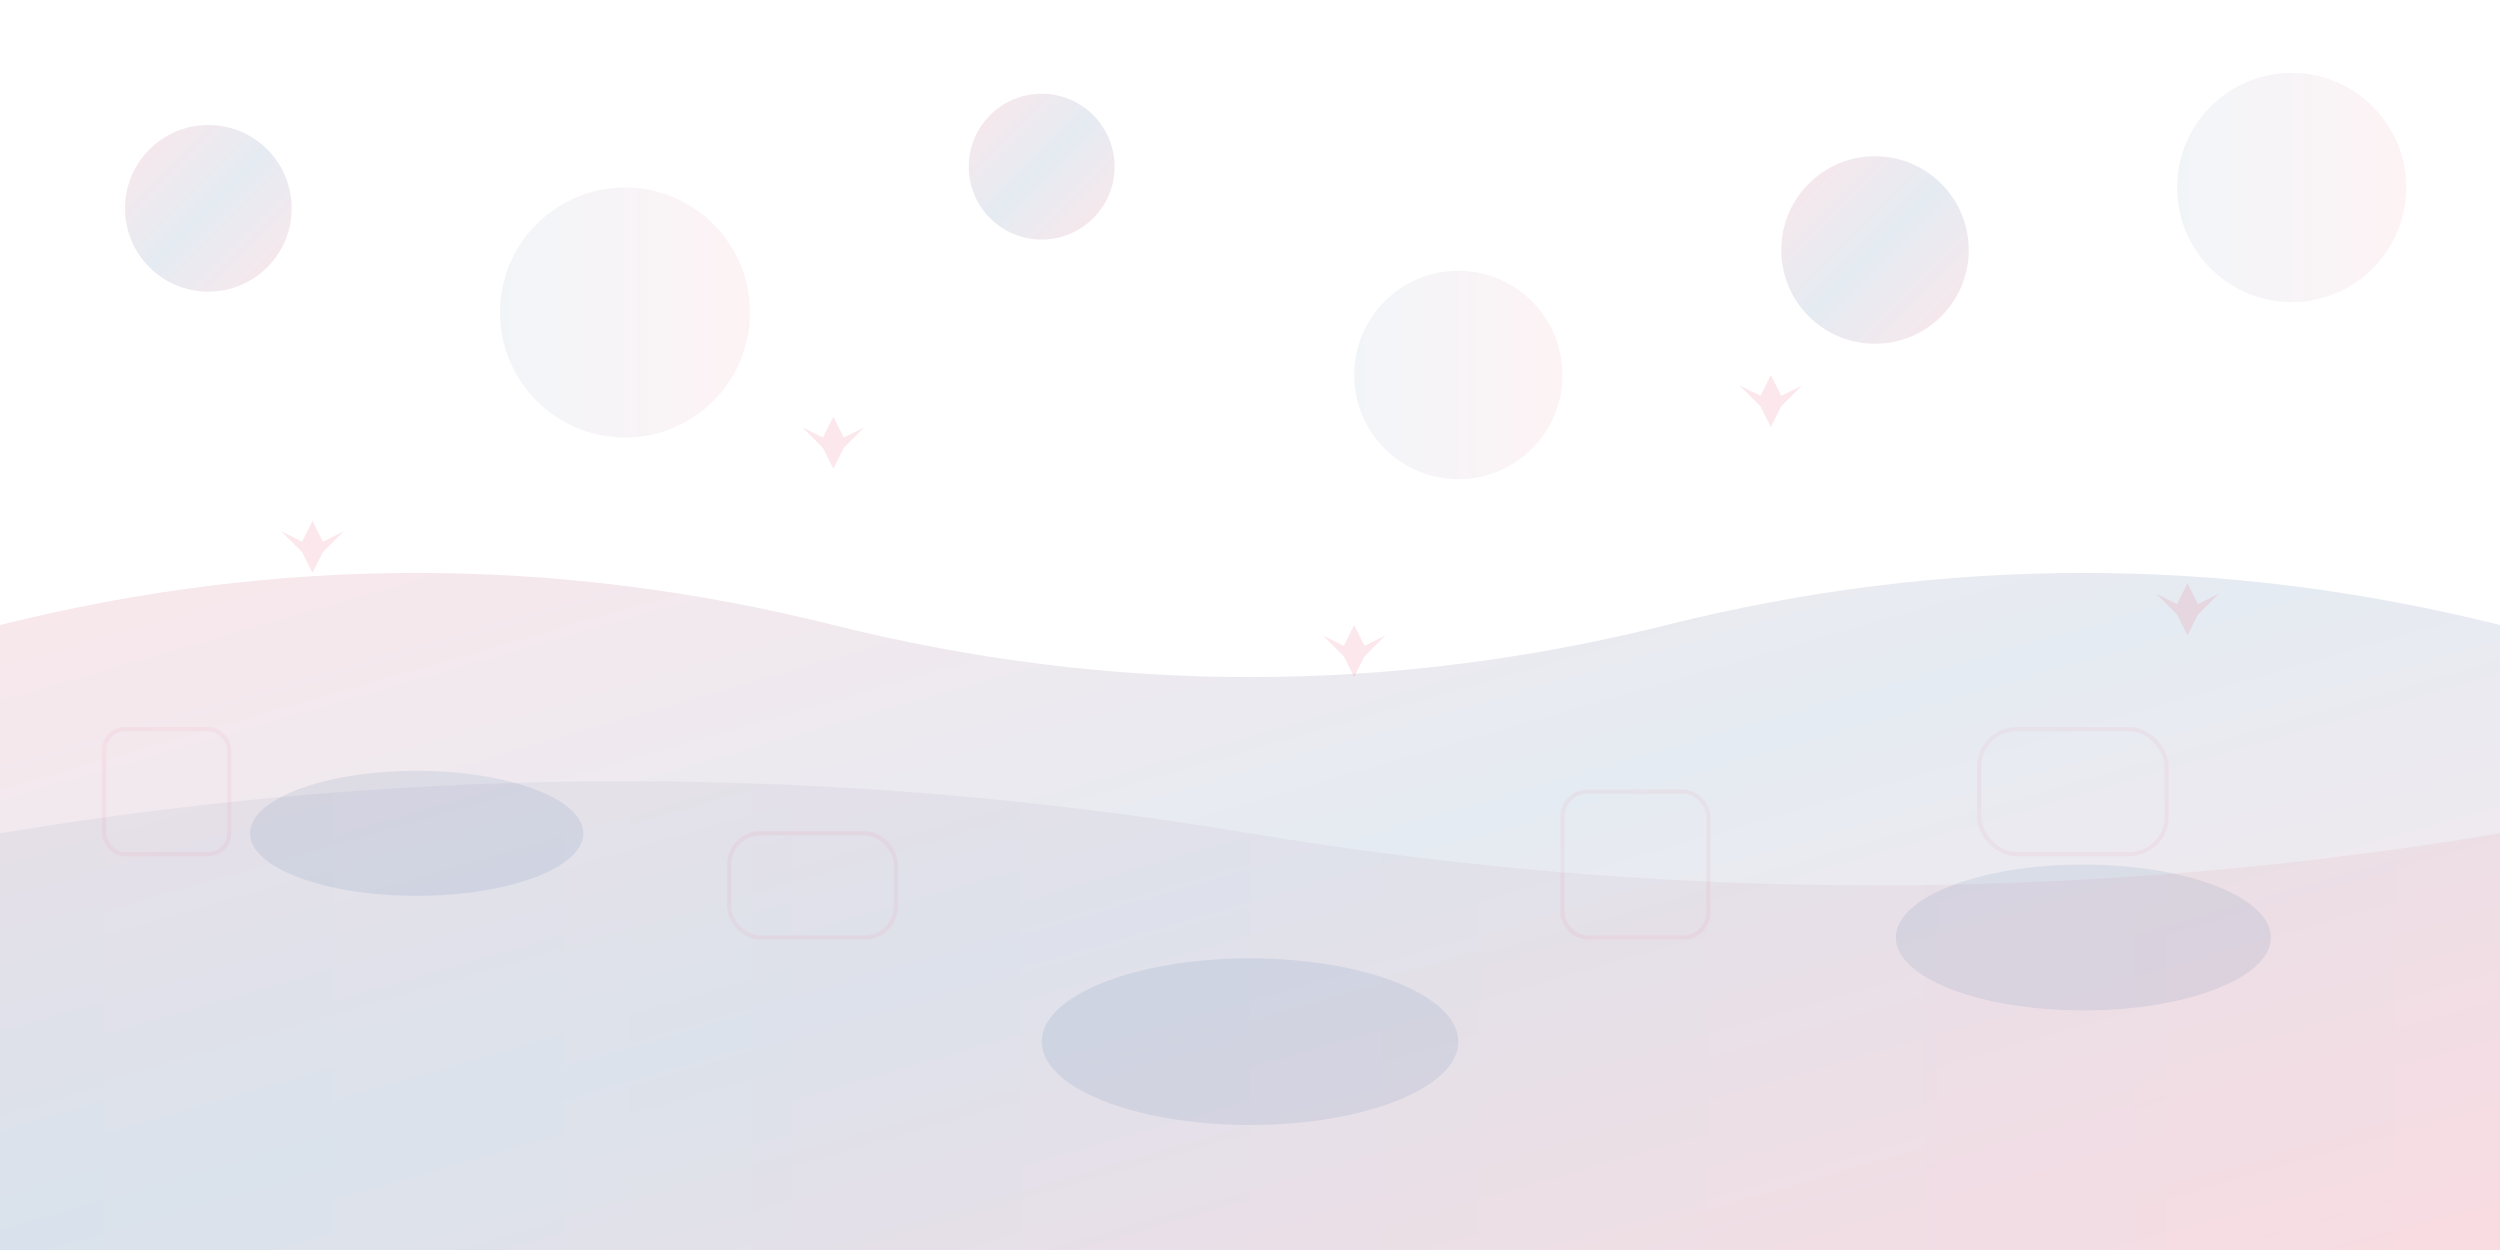<svg viewBox="0 0 1200 600" fill="none" xmlns="http://www.w3.org/2000/svg">
    <!-- Abstract cleaning-themed background -->
    <defs>
        <linearGradient id="grad1" x1="0%" y1="0%" x2="100%" y2="100%">
            <stop offset="0%" style="stop-color:#dc143c;stop-opacity:0.1" />
            <stop offset="50%" style="stop-color:#003f7f;stop-opacity:0.1" />
            <stop offset="100%" style="stop-color:#dc143c;stop-opacity:0.1" />
        </linearGradient>
        <linearGradient id="grad2" x1="0%" y1="0%" x2="100%" y2="0%">
            <stop offset="0%" style="stop-color:#003f7f;stop-opacity:0.05" />
            <stop offset="100%" style="stop-color:#dc143c;stop-opacity:0.05" />
        </linearGradient>
    </defs>
    
    <!-- Background circles representing bubbles/cleanliness -->
    <circle cx="100" cy="100" r="40" fill="url(#grad1)"/>
    <circle cx="300" cy="150" r="60" fill="url(#grad2)"/>
    <circle cx="500" cy="80" r="35" fill="url(#grad1)"/>
    <circle cx="700" cy="180" r="50" fill="url(#grad2)"/>
    <circle cx="900" cy="120" r="45" fill="url(#grad1)"/>
    <circle cx="1100" cy="90" r="55" fill="url(#grad2)"/>
    
    <!-- Abstract wave patterns -->
    <path d="M0 300 Q200 250 400 300 T800 300 T1200 300 V600 H0 Z" fill="url(#grad1)"/>
    <path d="M0 400 Q300 350 600 400 T1200 400 V600 H0 Z" fill="url(#grad2)"/>
    
    <!-- Scattered sparkle elements -->
    <g fill="rgba(220, 20, 60, 0.1)">
        <path d="M150 250 L155 260 L165 255 L155 265 L150 275 L145 265 L135 255 L145 260 Z"/>
        <path d="M400 200 L405 210 L415 205 L405 215 L400 225 L395 215 L385 205 L395 210 Z"/>
        <path d="M650 300 L655 310 L665 305 L655 315 L650 325 L645 315 L635 305 L645 310 Z"/>
        <path d="M850 180 L855 190 L865 185 L855 195 L850 205 L845 195 L835 185 L845 190 Z"/>
        <path d="M1050 280 L1055 290 L1065 285 L1055 295 L1050 305 L1045 295 L1035 285 L1045 290 Z"/>
    </g>
    
    <!-- More abstract elements -->
    <g fill="rgba(0, 63, 127, 0.08)">
        <ellipse cx="200" cy="400" rx="80" ry="30"/>
        <ellipse cx="600" cy="500" rx="100" ry="40"/>
        <ellipse cx="1000" cy="450" rx="90" ry="35"/>
    </g>
    
    <!-- Subtle geometric patterns -->
    <g stroke="rgba(220, 20, 60, 0.05)" stroke-width="2" fill="none">
        <rect x="50" y="350" width="60" height="60" rx="10"/>
        <rect x="350" y="400" width="80" height="50" rx="15"/>
        <rect x="750" y="380" width="70" height="70" rx="12"/>
        <rect x="950" y="350" width="90" height="60" rx="18"/>
    </g>
</svg>
